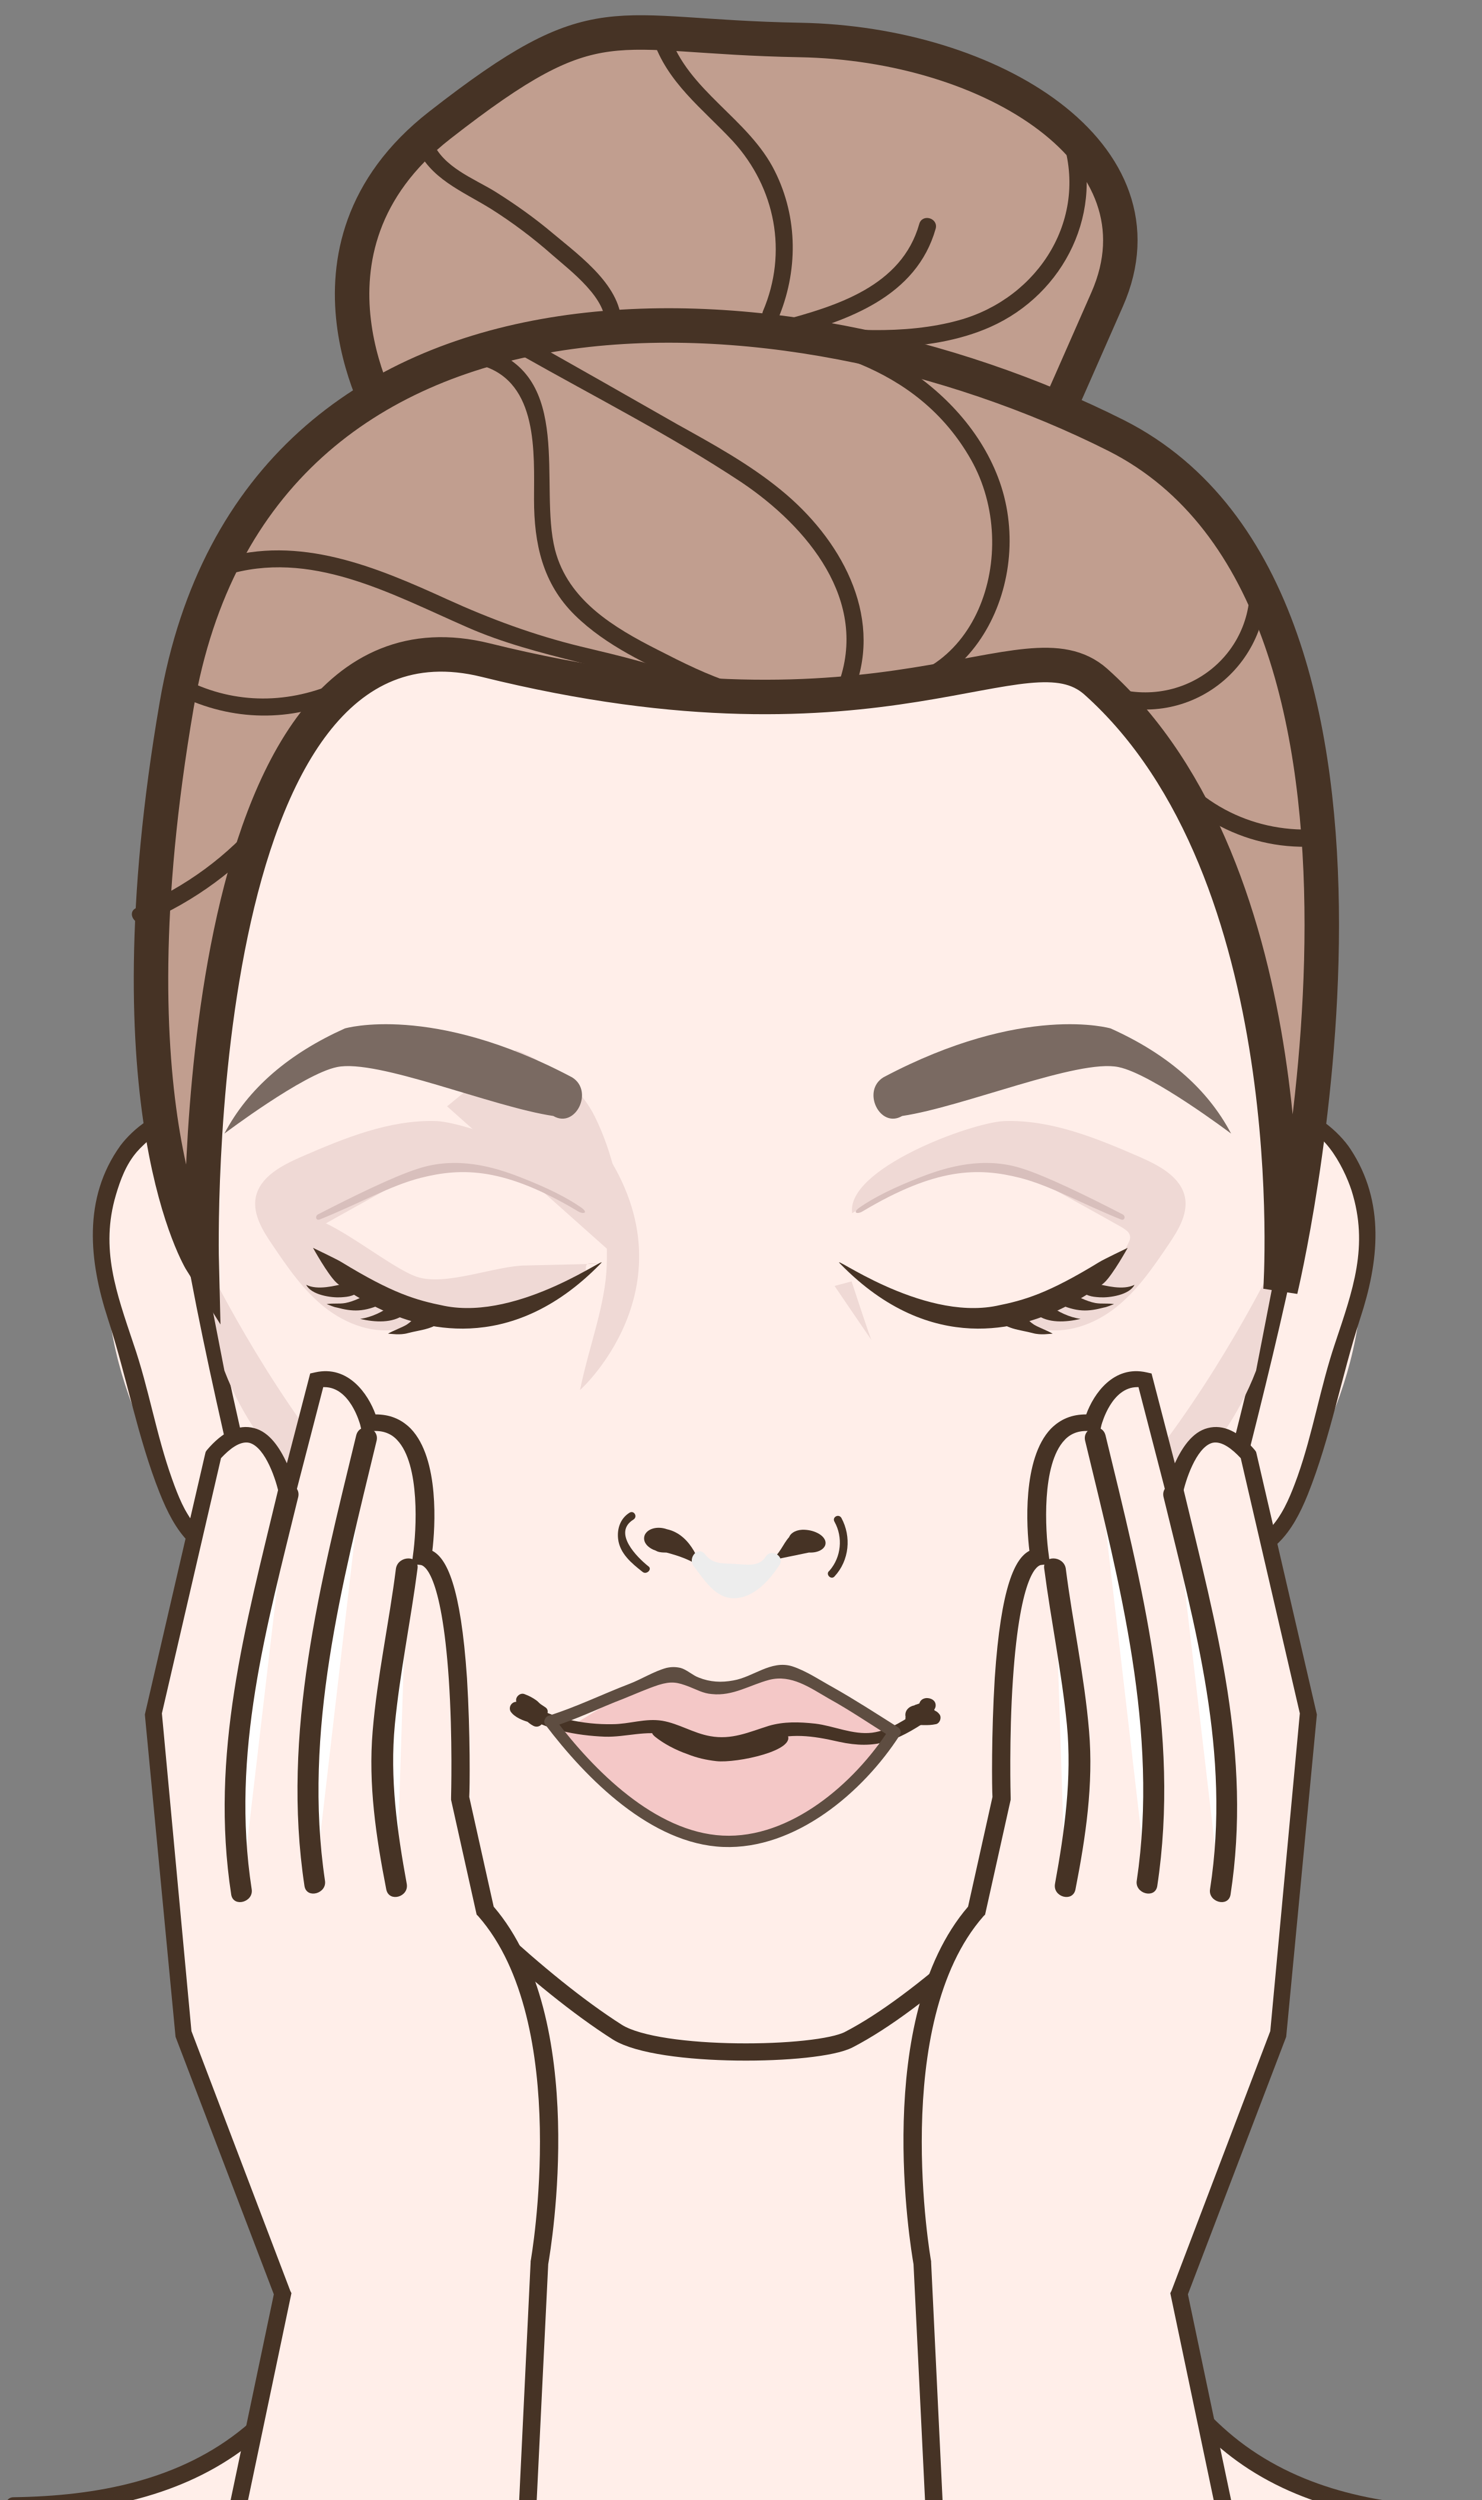 <svg width="86" height="145" viewBox="0 0 86 145" fill="none" xmlns="http://www.w3.org/2000/svg">
<rect x="0" y="0" width="86" height="145" fill="#808080" stroke="none"/>
<g clip-path="url(#clip0_15317_3238)">
<path d="M22.517 24.638C22.517 24.638 16.22 14.517 25.517 7.264C34.813 0.011 35.242 2.121 46.418 2.319C57.561 2.517 67.945 8.945 64.253 17.352C60.561 25.759 60.528 25.759 60.528 25.759L22.517 24.638Z" fill="#C19E8F" stroke="#463325" stroke-width="2" stroke-miterlimit="10"/>
<path d="M72.198 67.066C73.385 65.814 75.033 64.495 76.615 65.385C77.67 65.978 78.132 67.33 78.429 68.517C80.308 76.462 77.736 83.022 72.758 90.209C72.429 90.704 71.769 90.44 71.308 90.011C70.978 89.715 70.912 89.781 70.945 89.385C71.011 87.572 71.308 85.792 71.572 84.044C72.165 80.121 72.528 76.132 73.121 72.176L72.198 67.066Z" fill="#FFEEE9"/>
<path d="M71.242 90.703C73.813 90.572 75 88.89 75.89 86.681C77.209 83.385 77.835 79.857 78.923 76.495C80.011 73.198 80.407 69.736 78.363 66.638C77.736 65.681 76.088 64.165 74.802 64.462C74.044 64.626 73.319 65.418 72.692 65.846C72.198 66.209 72.659 67.033 73.187 66.67C73.648 66.341 74.374 65.582 74.901 65.451C76.648 65.022 78 67.725 78.429 69.044C79.451 72.275 78.495 74.846 77.473 77.912C76.615 80.451 76.187 83.121 75.297 85.626C74.572 87.638 73.714 89.582 71.275 89.714C70.648 89.78 70.648 90.736 71.242 90.703Z" fill="#463325"/>
<path d="M13.021 67.066C11.835 65.814 10.186 64.495 8.604 65.385C7.549 65.978 7.087 67.33 6.791 68.517C4.912 76.462 7.483 83.022 12.461 90.209C12.791 90.704 13.45 90.44 13.912 90.011C14.241 89.715 14.307 89.781 14.274 89.385C14.208 87.572 13.912 85.792 13.648 84.044C13.054 80.121 12.692 76.132 12.098 72.176L13.021 67.066Z" fill="#FFEEE9"/>
<path d="M13.945 89.748C11.538 89.616 10.681 87.737 9.989 85.791C9.066 83.22 8.637 80.517 7.747 77.945C6.758 74.978 5.802 72.44 6.725 69.308C6.989 68.418 7.318 67.528 7.945 66.802C8.406 66.275 9.527 65.253 10.285 65.418C10.813 65.517 11.604 66.341 12.033 66.671C12.527 67.033 13.022 66.209 12.527 65.846C11.967 65.451 11.176 64.594 10.483 64.462C9.198 64.231 7.681 65.517 6.989 66.44C4.78 69.506 5.176 73.165 6.263 76.495C7.351 79.824 7.978 83.352 9.263 86.583C10.154 88.824 11.307 90.572 13.945 90.704C14.571 90.737 14.571 89.781 13.945 89.748Z" fill="#463325"/>
<path d="M63.231 99.374C63.231 99.374 61.121 114.341 62.538 123.769C63.956 133.198 68.736 139.429 70.945 141.077C76.945 145.528 82.912 145.66 82.912 145.66C56.736 151.363 29.34 151.363 0.659 145.627C0.659 145.627 18.725 146.187 22.648 126.506C26.176 108.802 21.066 95.945 21.066 95.945L63.231 99.374Z" fill="#FFEEE9"/>
<path d="M22.549 103.165C23.34 112.264 23.901 121.693 20.835 130.462C19.483 134.319 17.373 138.11 14.209 140.748C10.45 143.879 5.571 144.769 0.791 144.835C0.165 144.835 0.165 145.824 0.791 145.824C5.406 145.758 10.154 144.934 13.978 142.165C17.209 139.824 19.483 136.363 21.033 132.704C24.956 123.374 24.395 112.989 23.538 103.165C23.505 102.539 22.516 102.539 22.549 103.165Z" fill="#463325"/>
<path d="M62.472 103.824C61.615 113.747 60.725 123.868 64.714 133.264C66.263 136.923 68.505 140.352 71.769 142.725C75.593 145.495 80.307 146.319 84.955 146.385C85.582 146.385 85.582 145.396 84.955 145.396C80.34 145.33 75.659 144.473 71.9 141.572C68.505 138.934 66.296 135.011 64.912 131.022C61.813 122.187 62.67 112.923 63.461 103.824C63.527 103.198 62.538 103.198 62.472 103.824Z" fill="#463325"/>
<path d="M44.869 85.989C44.934 86.352 45.495 86.681 46.121 86.681C46.748 86.715 47.209 86.418 47.143 86.055C47.077 85.692 46.517 85.363 45.891 85.363C45.264 85.33 44.803 85.627 44.869 85.989Z" fill="#463325"/>
<path d="M39.725 86.154C39.89 85.791 39.56 85.363 38.967 85.198C38.374 85.033 37.747 85.165 37.582 85.528C37.417 85.89 37.747 86.319 38.341 86.484C38.934 86.649 39.56 86.517 39.725 86.154Z" fill="#463325"/>
<path d="M41.109 87.44C41.109 87.44 40.549 85.033 38.406 85.132L38.109 86.385C38.109 86.385 40.12 86.648 41.109 87.44Z" fill="#463325"/>
<path d="M45.659 85.429C44.571 85.528 44.637 86.615 43.714 87.143L46.351 86.648L45.659 85.429Z" fill="#463325"/>
<path d="M44.769 22.989C60.56 22.297 69.395 29.022 73.78 38.483C76.121 43.494 76.912 58.33 75.165 69.967C74.406 75.077 70.912 88.428 68.835 96.176C67.78 100.165 65.703 103.791 62.868 106.758C59.044 110.747 53.472 116.121 49.253 118.297C47.406 119.253 38.275 119.384 35.835 117.868C31.22 114.934 25.813 109.593 22.154 105.67C19.319 102.637 17.308 98.945 16.319 94.923C14.439 87.439 11.373 74.681 10.582 67.857C8.934 53.912 11.604 40.593 13.154 37.527C18.395 27.044 28.978 22.297 44.769 22.989Z" fill="#FFEEE9"/>
<path d="M44.769 22.989C60.56 22.297 69.395 29.022 73.78 38.483C76.121 43.494 76.912 58.33 75.165 69.967C74.406 75.077 70.912 88.428 68.835 96.176C67.78 100.165 65.703 103.791 62.868 106.758C59.044 110.747 53.472 116.121 49.253 118.297C47.406 119.253 38.275 119.384 35.835 117.868C31.22 114.934 25.813 109.593 22.154 105.67C19.319 102.637 17.308 98.945 16.319 94.923C14.439 87.439 11.373 74.681 10.582 67.857C8.934 53.912 11.604 40.593 13.154 37.527C18.395 27.044 28.978 22.297 44.769 22.989Z" stroke="#463325" stroke-miterlimit="10"/>
<path d="M37.417 89.023C37.582 88.66 38.143 88.495 38.703 88.693C40.219 89.023 40.681 90.935 40.681 90.935C40.154 90.473 39.297 90.21 38.67 90.045C38.505 90.045 38.307 90.045 38.143 89.979C38.077 89.946 38.011 89.913 37.912 89.88C37.483 89.682 37.285 89.352 37.417 89.023Z" fill="#463325"/>
<path d="M44.703 90.505C45.264 90.143 45.428 89.549 45.791 89.154C45.89 88.89 46.253 88.692 46.714 88.725C47.307 88.758 47.835 89.055 47.901 89.418C47.967 89.78 47.538 90.077 46.945 90.044L44.703 90.505Z" fill="#463325"/>
<path d="M48.428 91.429C49.286 90.506 49.417 89.121 48.824 88.034C48.659 87.77 48.264 88.001 48.428 88.264C48.923 89.154 48.824 90.308 48.132 91.099C47.868 91.297 48.231 91.66 48.428 91.429Z" fill="#463325"/>
<path d="M37.615 90.835C36.956 90.308 35.538 88.891 36.758 88.132C37.022 87.967 36.791 87.572 36.527 87.737C36 88.066 35.802 88.66 35.868 89.253C35.967 90.11 36.659 90.671 37.285 91.165C37.516 91.363 37.879 91 37.615 90.835Z" fill="#463325"/>
<path d="M45.23 90.769C44.67 91.626 43.846 92.549 42.824 92.681C41.604 92.846 40.945 91.725 40.252 90.835C39.89 90.341 40.516 89.648 40.912 90.143C41.34 90.703 41.835 90.67 42.593 90.703C43.351 90.736 44.044 90.901 44.439 90.275C44.769 89.78 45.56 90.275 45.23 90.769Z" fill="#EDEDED"/>
<path d="M11.703 72.703C11.703 72.703 14.67 79 19.088 84.637C19.945 85.725 18.428 87.044 17.439 86.088C15.659 84.341 14.044 82.165 13.022 79.494L11.703 72.703Z" fill="#EFD9D5"/>
<path d="M74.209 72.703C74.209 72.703 71.242 79 66.824 84.637C65.967 85.725 67.484 87.044 68.472 86.088C70.253 84.341 71.868 82.165 72.89 79.494L74.209 72.703Z" fill="#EFD9D5"/>
<path d="M52.352 64.725C55.912 64.198 62.572 61.396 64.912 61.89C66.857 62.286 71.44 65.747 71.44 65.747C70.055 63.11 67.681 61.099 64.451 59.648C64.451 59.648 59.407 58.165 51.264 62.483C49.978 63.275 51.066 65.484 52.352 64.725Z" fill="#7A6A62"/>
<path d="M11.703 73.198C11.703 73.198 10.714 33.967 28.187 38.286C51.495 44.055 59.506 35.912 63.593 39.538C75.956 50.583 74.308 74.813 74.308 74.813C74.308 74.813 83.868 34.923 64.78 25.264C45.66 15.637 14.868 14.055 10.253 40.89C6.198 64.429 11.703 73.198 11.703 73.198Z" fill="#C19E8F" stroke="#463325" stroke-width="2" stroke-miterlimit="10"/>
<path d="M49.615 40.561C56.571 41.154 60.165 33.572 57.923 27.703C56.835 24.835 54.56 22.495 51.923 20.945C48.659 19.033 45 18.638 41.308 18.374C40.681 18.341 40.681 19.33 41.308 19.363C47.143 19.759 53.209 21.143 56.341 26.649C59.374 31.989 56.703 40.198 49.648 39.572C48.956 39.539 48.956 40.528 49.615 40.561Z" fill="#463325"/>
<path d="M27.989 21.209C31.253 22.198 30.989 26.286 30.989 28.956C30.989 31.528 31.483 33.836 33.362 35.682C35.176 37.462 37.582 38.55 39.857 39.605C42.362 40.726 44.934 41.55 47.637 40.891C48.264 40.759 48 39.803 47.373 39.934C44.11 40.693 41.011 39.143 38.176 37.693C35.637 36.407 32.967 34.825 32.209 31.89C31.253 28.132 33.33 21.803 28.22 20.22C27.659 20.055 27.395 21.011 27.989 21.209Z" fill="#463325"/>
<path d="M64.187 40.791C69.363 42.439 74.176 38.22 73.418 32.912C73.319 32.285 72.363 32.549 72.462 33.176C73.121 37.791 68.835 41.252 64.451 39.835C63.857 39.67 63.594 40.626 64.187 40.791Z" fill="#463325"/>
<path d="M66.758 44.253C68.999 47.649 72.89 49.528 76.945 49.033C77.208 49.001 77.439 48.836 77.439 48.539C77.439 48.374 77.439 48.209 77.439 48.044C77.439 47.418 76.45 47.418 76.45 48.044C76.45 48.209 76.45 48.374 76.45 48.539C76.615 48.374 76.78 48.209 76.945 48.044C73.252 48.473 69.659 46.891 67.615 43.759C67.285 43.231 66.428 43.726 66.758 44.253Z" fill="#463325"/>
<path d="M19.186 39.736C16.219 40.923 13.087 40.758 10.318 39.176C9.758 38.846 9.263 39.703 9.824 40.033C12.824 41.714 16.285 41.978 19.45 40.692C20.011 40.428 19.78 39.472 19.186 39.736Z" fill="#463325"/>
<path d="M15.197 47.285C13.219 49.659 10.78 51.439 7.912 52.659C7.318 52.923 7.846 53.747 8.406 53.516C11.307 52.263 13.846 50.417 15.889 47.978C16.318 47.483 15.626 46.791 15.197 47.285Z" fill="#463325"/>
<path d="M49.582 40.001C51.263 35.616 48.725 31.198 45.329 28.429C43.483 26.913 41.373 25.759 39.296 24.605C36.461 22.989 33.626 21.374 30.758 19.759C30.197 19.429 29.703 20.286 30.263 20.616C34.516 23.023 38.934 25.264 43.021 27.968C46.846 30.539 50.472 34.858 48.626 39.737C48.395 40.33 49.351 40.594 49.582 40.001Z" fill="#463325"/>
<path d="M40.549 39.538C38.341 38.583 36.033 38.055 33.692 37.495C30.989 36.835 28.483 35.912 25.945 34.758C21.824 32.879 17.374 31 12.791 32.418C12.198 32.615 12.428 33.572 13.055 33.374C18 31.824 22.648 34.429 27.099 36.374C31.286 38.22 35.868 38.615 40.055 40.396C40.615 40.626 41.11 39.769 40.549 39.538Z" fill="#463325"/>
<path d="M37.879 2.253C38.703 4.791 40.78 6.308 42.528 8.187C45 10.89 45.725 14.648 44.275 18.044C44.044 18.637 44.868 19.132 45.132 18.538C46.319 15.769 46.319 12.637 44.967 9.934C43.451 6.868 39.923 5.286 38.835 1.989C38.638 1.363 37.681 1.626 37.879 2.253Z" fill="#463325"/>
<path d="M45.594 19.56C49.187 18.604 53.176 17.22 54.297 13.264C54.462 12.637 53.506 12.373 53.341 13C52.319 16.593 48.561 17.747 45.33 18.604C44.703 18.769 44.967 19.725 45.594 19.56Z" fill="#463325"/>
<path d="M45.33 19.561C49.055 20.319 53.901 20.55 57.462 18.967C61.781 17.055 64.187 12.209 62.539 7.626C62.341 7.033 61.385 7.297 61.583 7.89C63.264 12.604 60.297 17.286 55.649 18.572C52.583 19.429 48.66 19.231 45.561 18.605C44.967 18.473 44.704 19.429 45.33 19.561Z" fill="#463325"/>
<path d="M36.032 19.198C36.362 16.791 33.725 14.912 32.076 13.528C31.021 12.638 29.901 11.846 28.747 11.121C27.461 10.33 25.714 9.704 25.087 8.187C24.857 7.594 23.901 7.857 24.131 8.451C24.923 10.363 26.835 11.088 28.483 12.11C29.736 12.901 30.923 13.791 32.043 14.78C33.098 15.704 35.307 17.352 35.109 18.934C34.977 19.561 35.934 19.824 36.032 19.198Z" fill="#463325"/>
<path d="M34.121 65.451C34.121 65.451 35.34 68.979 35.209 73.363C35.143 75.671 34.187 78.045 33.659 80.616C33.692 80.616 41.044 73.924 34.121 65.451Z" fill="#EFD9D5"/>
<path d="M25.944 64.165L29.933 60.901C29.933 60.901 33.164 62.022 34.516 64.758C35.538 66.802 36.164 69.605 35.769 70.099L35.274 72.473L25.944 64.165Z" fill="#EFD9D5"/>
<path d="M48.429 74.583C48.429 74.583 50.67 77.88 50.572 77.715C50.473 77.55 49.418 74.319 49.418 74.319L48.429 74.583Z" fill="#EFD9D5"/>
<path d="M58.253 65.022C60.989 64.923 63.627 66.011 66.132 67.099C67.253 67.593 68.539 68.253 68.769 69.472C68.934 70.428 68.374 71.352 67.813 72.176C66.923 73.494 66 74.846 64.747 75.835C63.495 76.824 61.846 77.418 60.297 77.055C59.802 76.923 59.209 76.428 59.506 76C59.605 75.868 59.736 75.769 59.901 75.703C61.945 74.747 64.517 74.187 65.473 72.11C65.539 71.978 65.605 71.846 65.572 71.681C65.539 71.451 65.308 71.319 65.11 71.187C63.593 70.33 62.077 69.505 60.561 68.648C59.638 68.121 58.912 68.187 57.857 67.956C56.143 67.527 54.198 67.956 52.615 68.681C51.561 69.176 50.407 69.769 49.451 70.363C49.088 67.791 56.308 65.121 58.253 65.022Z" fill="#EFD9D5"/>
<path d="M65.142 70.429C63.098 69.374 60.725 68.22 59.373 67.791C57.098 67.033 54.922 67.692 53.472 68.253C51.857 68.879 50.736 69.44 49.879 70.033C49.417 70.363 49.78 70.429 50.043 70.264C54.296 67.725 56.736 67.692 59.208 68.319C60.988 68.78 62.67 69.769 65.043 70.725C65.274 70.824 65.34 70.528 65.142 70.429Z" fill="#D8BFBC"/>
<path d="M64.087 74.385C64.021 74.451 63.922 74.517 63.791 74.616C63.065 75.11 62.307 75.572 61.384 76C59.373 76.924 54.098 78.77 48.758 73.297C48.032 72.572 53.406 76.627 57.824 75.737C59.472 75.407 60.824 75.011 63.791 73.198C64.054 73.033 65.439 72.374 65.439 72.374C65.439 72.374 64.582 73.924 64.087 74.385Z" fill="#463325"/>
<path d="M62.637 74.253C63.066 74.286 63.099 74.319 63.494 74.418C64.187 74.583 65.176 74.846 65.835 74.517C65.538 75.11 64.385 75.275 63.824 75.242C63.33 75.209 63 75.176 62.571 74.715L62.637 74.253Z" fill="#463325"/>
<path d="M59.406 75.605C59.472 75.704 60.329 75.176 60.428 75.275C60.89 75.77 60.362 75.308 60.89 75.704C61.417 76.099 62.044 76.396 62.703 76.495C61.846 76.693 60.824 76.759 60.132 76.231L59.406 75.605Z" fill="#463325"/>
<path d="M61.384 75.012C61.879 75.44 61.45 74.682 62.011 74.946C62.505 75.177 63.033 75.473 63.56 75.572C63.923 75.638 64.285 75.572 64.648 75.638C64.45 75.704 64.252 75.803 64.055 75.836C63.164 76.067 62.505 76.133 61.318 75.572L61.384 75.012Z" fill="#463325"/>
<path d="M58.384 75.935C58.648 76.429 58.483 75.341 58.878 75.737C59.208 76.067 59.637 76.594 59.999 76.825C60.263 76.99 60.824 77.188 61.087 77.352C60.922 77.352 60.395 77.451 59.933 77.319C59.208 77.122 58.252 77.089 57.856 76.429L58.384 75.935Z" fill="#463325"/>
<path d="M34.714 73.297C33.362 73.099 34.582 73.791 33.428 74.55C32.736 75.044 29.604 75.934 28.78 76.132C26.044 76.791 23.241 75.703 20.637 74.648C19.186 74.055 17.604 73.363 16.977 71.945C17.505 70.659 16.813 70.396 18.197 70.692C19.681 71.022 22.78 73.594 24.197 74.055C25.879 74.615 28.78 73.396 30.527 73.396L34.714 73.297Z" fill="#EFD9D5"/>
<path d="M25.351 65.022C22.615 64.923 19.978 66.011 17.472 67.099C16.351 67.593 15.066 68.253 14.835 69.472C14.67 70.428 15.23 71.352 15.791 72.176C16.681 73.494 17.604 74.846 18.857 75.835C20.11 76.824 21.758 77.418 23.308 77.055C23.802 76.923 24.395 76.428 24.099 76C24 75.868 23.868 75.769 23.703 75.703C21.659 74.747 19.088 74.187 18.132 72.11C18.066 71.978 18 71.846 18.033 71.681C18.066 71.451 18.297 71.319 18.494 71.187C20.011 70.33 21.527 69.505 23.044 68.648C23.967 68.121 24.692 68.187 25.747 67.956C27.461 67.527 29.406 67.956 30.989 68.681C32.044 69.176 33.198 69.769 34.154 70.363C34.516 67.791 27.297 65.121 25.351 65.022Z" fill="#EFD9D5"/>
<path d="M18.461 70.429C20.505 69.374 22.878 68.22 24.23 67.791C26.505 67.033 28.681 67.692 30.131 68.253C31.747 68.879 32.867 69.44 33.725 70.033C34.186 70.363 33.824 70.429 33.56 70.264C29.307 67.725 26.867 67.692 24.395 68.319C22.615 68.78 20.933 69.769 18.56 70.725C18.329 70.824 18.263 70.528 18.461 70.429Z" fill="#D8BFBC"/>
<path d="M19.516 74.385C19.582 74.451 19.68 74.517 19.812 74.616C20.538 75.11 21.296 75.572 22.219 76C24.23 76.924 29.505 78.77 34.845 73.297C35.571 72.572 30.197 76.627 25.779 75.737C24.131 75.407 22.779 75.011 19.812 73.198C19.549 73.033 18.164 72.374 18.164 72.374C18.164 72.374 19.021 73.924 19.516 74.385Z" fill="#463325"/>
<path d="M20.966 74.253C20.538 74.286 20.505 74.319 20.109 74.418C19.417 74.583 18.428 74.846 17.769 74.517C18.065 75.11 19.219 75.275 19.779 75.242C20.274 75.209 20.604 75.176 21.032 74.715L20.966 74.253Z" fill="#463325"/>
<path d="M24.197 75.605C24.131 75.704 23.274 75.176 23.175 75.275C22.714 75.77 23.241 75.308 22.714 75.704C22.186 76.099 21.56 76.396 20.9 76.495C21.758 76.693 22.779 76.759 23.472 76.231L24.197 75.605Z" fill="#463325"/>
<path d="M22.219 75.012C21.724 75.44 22.153 74.682 21.592 74.946C21.098 75.177 20.57 75.473 20.043 75.572C19.68 75.638 19.318 75.572 18.955 75.638C19.153 75.704 19.351 75.803 19.549 75.836C20.439 76.067 21.098 76.133 22.285 75.572L22.219 75.012Z" fill="#463325"/>
<path d="M25.219 75.935C24.955 76.429 25.12 75.341 24.724 75.737C24.395 76.067 23.966 76.594 23.604 76.825C23.34 76.99 22.779 77.188 22.516 77.352C22.68 77.352 23.208 77.451 23.669 77.319C24.395 77.122 25.351 77.089 25.746 76.429L25.219 75.935Z" fill="#463325"/>
<path d="M32.109 64.725C28.549 64.198 21.89 61.396 19.549 61.89C17.604 62.286 13.021 65.747 13.021 65.747C14.406 63.11 16.78 61.099 20.011 59.648C20.011 59.648 25.054 58.165 33.197 62.483C34.483 63.275 33.395 65.484 32.109 64.725Z" fill="#7A6A62"/>
<path d="M51.231 100.297C50.077 99.209 48.758 98.286 47.374 97.561C46.484 97.099 45.462 96.671 44.506 97.033C44.11 97.165 43.813 97.462 43.418 97.627C42.462 98.055 41.341 97.791 40.352 97.462C39.923 97.297 39.462 97.132 39 97.165C38.703 97.198 38.44 97.297 38.176 97.396C36.693 98.022 35.275 98.781 33.923 99.638C33.429 99.934 32.901 100.297 32.341 100.165C32.868 100.561 33.264 101.088 33.693 101.616C35.868 104.253 38.769 106.561 42.165 106.791C45.66 107.022 49.121 104.846 50.769 101.78L51.231 100.297Z" fill="#F4C8C7"/>
<path d="M53.406 99.143C52.582 99.704 51.626 100.363 50.604 100.495C49.483 100.627 48.395 100.099 47.307 99.968C46.384 99.869 45.494 99.836 44.604 100.099C43.45 100.462 42.461 100.923 41.209 100.693C40.252 100.528 39.395 99.968 38.439 99.803C37.45 99.638 36.527 100 35.538 100C33.923 100.033 31.945 99.671 30.593 98.715C30.198 98.451 29.835 99.077 30.23 99.374C31.615 100.33 33.461 100.66 35.11 100.726C36.329 100.759 37.516 100.33 38.703 100.627C39.626 100.858 40.417 101.352 41.373 101.451C42.461 101.583 43.351 101.319 44.373 100.989C45.89 100.495 47.11 100.66 48.692 101.022C50.802 101.484 52.022 100.989 53.802 99.803C54.165 99.539 53.802 98.879 53.406 99.143Z" fill="#463325"/>
<path d="M31.681 99.044C31.582 98.978 31.483 98.912 31.385 98.846C31.286 98.78 31.22 98.681 31.121 98.615C30.89 98.451 30.692 98.352 30.429 98.253C30.165 98.154 29.868 98.451 29.967 98.714C30.033 98.945 30.231 99.143 30.363 99.341C30.429 99.44 30.527 99.539 30.593 99.671C30.659 99.769 30.791 99.835 30.824 99.934C30.989 99.769 31.154 99.605 31.319 99.44C31.088 99.308 30.923 99.11 30.659 98.978C30.429 98.846 30.132 98.648 29.868 98.714C29.637 98.78 29.506 99.044 29.637 99.275C29.868 99.605 30.363 99.802 30.758 99.901C31.22 100.033 31.418 99.308 30.956 99.176C30.791 99.143 30.626 99.077 30.494 98.978C30.462 98.945 30.396 98.945 30.363 98.912C30.297 98.879 30.231 98.78 30.297 98.879C30.231 99.077 30.132 99.242 30.066 99.44C30 99.473 29.901 99.374 29.967 99.473C30 99.506 30.066 99.539 30.132 99.572C30.231 99.638 30.363 99.671 30.462 99.736C30.626 99.868 30.758 100 30.956 100.099C31.286 100.264 31.648 99.934 31.451 99.605C31.352 99.407 31.154 99.242 30.989 99.077C30.923 98.978 30.857 98.879 30.791 98.78C30.758 98.714 30.725 98.681 30.692 98.648C30.659 98.615 30.593 98.484 30.659 98.615C30.494 98.78 30.363 98.912 30.198 99.077C30.363 99.143 30.527 99.242 30.692 99.374C30.824 99.473 30.989 99.572 31.088 99.703C31.483 99.868 32.011 99.341 31.681 99.044Z" fill="#463325"/>
<path d="M53.703 99.21C53.637 99.111 53.538 99.045 53.472 98.946V98.979C53.472 98.88 53.505 98.781 53.505 98.682C53.472 98.781 53.209 98.847 53.11 98.88C52.978 98.946 52.747 99.111 52.681 99.144C52.78 99.144 52.879 99.111 52.978 99.111H52.945C53.044 99.21 53.11 99.276 53.209 99.374V99.341C53.209 99.407 53.209 99.473 53.209 99.539C53.11 99.638 53.11 99.671 53.176 99.638C53.242 99.638 53.308 99.638 53.373 99.638C53.44 99.638 53.505 99.638 53.571 99.638C53.703 99.671 53.703 99.638 53.505 99.539C53.505 99.44 53.472 99.341 53.472 99.243C53.604 99.144 53.637 99.111 53.571 99.144C53.538 99.144 53.505 99.177 53.44 99.177C53.373 99.21 53.308 99.21 53.275 99.21C53.143 99.21 53.044 99.21 52.912 99.276C52.549 99.506 52.78 100.034 53.209 99.968C53.275 99.968 53.341 99.902 53.407 99.902C53.472 99.902 53.538 99.902 53.604 99.902C53.67 99.902 53.769 99.935 53.835 99.902C53.901 99.869 53.967 100.001 53.835 99.836C53.901 99.638 54 99.473 54.066 99.276C53.901 99.308 53.703 99.276 53.538 99.276C53.341 99.276 53.11 99.276 52.912 99.276C52.417 99.276 52.417 100.034 52.912 100.034C53.373 100.034 53.835 100.1 54.297 100.001C54.527 99.968 54.659 99.638 54.527 99.44C54.362 99.21 54.132 99.144 53.868 99.144C53.736 99.144 53.604 99.144 53.472 99.144C53.308 99.144 53.209 99.21 53.044 99.243C53.143 99.473 53.242 99.704 53.341 99.935L53.373 99.902C53.308 99.935 53.242 99.935 53.176 99.968C53.44 99.968 53.769 99.935 54 99.77C54.297 99.572 54.362 99.144 54.033 98.979C53.769 98.847 53.341 98.88 53.044 98.913C52.714 98.979 52.483 99.243 52.549 99.572C52.582 99.704 52.681 99.803 52.813 99.836C53.044 99.902 53.143 99.77 53.341 99.671C53.538 99.539 53.769 99.506 53.967 99.374C54.132 99.276 54.297 99.111 54.297 98.913C54.297 98.616 54.033 98.484 53.769 98.484C53.209 98.517 53.209 99.243 53.703 99.21Z" fill="#463325"/>
<path d="M41.572 102.144C40.978 102.078 40.418 101.946 39.923 101.748C39.165 101.484 38.506 101.122 38.011 100.726C37.946 100.66 37.847 100.594 37.847 100.495C37.814 100.363 38.077 100.231 38.341 100.231C38.605 100.231 38.901 100.264 39.165 100.297C39.693 100.363 40.781 101.187 41.901 101.155C43.517 101.155 45.33 100.133 45.66 100.561C46.352 101.517 42.726 102.275 41.572 102.144Z" fill="#463325"/>
<path d="M31.648 100.033C34.022 103.165 37.78 106.956 41.967 107.121C46.154 107.286 50.077 103.956 52.22 100.627C52.319 100.462 52.253 100.264 52.088 100.165C50.835 99.374 49.615 98.583 48.33 97.858C47.604 97.462 46.78 96.901 45.956 96.638C44.736 96.275 43.714 97.264 42.56 97.462C41.868 97.594 41.209 97.561 40.549 97.297C40.187 97.165 39.857 96.836 39.494 96.737C39.198 96.671 38.967 96.671 38.67 96.737C37.945 96.934 37.22 97.396 36.527 97.66C34.978 98.253 33.428 99.011 31.846 99.506C31.418 99.638 31.615 100.297 32.011 100.165C33.428 99.737 34.813 99.044 36.198 98.517C36.857 98.253 37.516 97.957 38.209 97.726C38.967 97.495 39.297 97.561 39.989 97.825C40.417 97.989 40.813 98.22 41.308 98.253C42.527 98.385 43.516 97.726 44.637 97.429C45.923 97.099 47.011 97.891 48.099 98.517C49.352 99.209 50.505 100 51.725 100.759C51.692 100.594 51.659 100.462 51.593 100.297C49.582 103.429 45.857 106.66 41.934 106.462C38.011 106.264 34.45 102.671 32.209 99.704C31.978 99.341 31.384 99.671 31.648 100.033Z" fill="#5E4D41"/>
<path d="M28.219 110.846L26.768 104.319C26.768 104.319 27.131 90.605 24.56 90.341C24.56 90.341 25.779 82.099 21.461 82.594C21.461 82.594 20.67 79.626 18.428 80.121L16.714 86.681C16.714 86.681 15.527 80.879 12.395 84.506L8.9 99.473L10.615 118.033L16.351 133.033L12.593 150.901H30.395L31.351 131.253C31.351 131.253 33.889 117.275 28.219 110.846Z" fill="#FFEEE9"/>
<path d="M16.715 86.648C14.671 95.22 12.594 101.022 14.011 109.725L16.715 86.648Z" fill="white"/>
<path d="M17.308 86.813C15.461 94.396 13.385 101.681 14.604 109.561C14.736 110.319 13.549 110.648 13.418 109.89C12.165 101.747 14.242 94.33 16.121 86.484C16.286 85.725 17.473 86.055 17.308 86.813Z" fill="#463325"/>
<path d="M21.263 83.385C19.219 91.956 16.879 100.528 18.263 109.231L21.263 83.385Z" fill="white"/>
<path d="M21.857 83.549C19.846 91.89 17.571 100.428 18.857 109.066C18.989 109.824 17.802 110.154 17.67 109.395C16.318 100.494 18.593 91.824 20.67 83.253C20.868 82.461 22.021 82.791 21.857 83.549Z" fill="#463325"/>
<path d="M23.604 90.967C22.549 99.703 21.296 100.725 23.011 109.428L23.604 90.967Z" fill="white"/>
<path d="M24.23 90.967C23.835 94 23.208 97 22.912 100.033C22.615 103.132 23.043 106.198 23.604 109.264C23.736 110.022 22.582 110.351 22.417 109.593C21.824 106.56 21.362 103.494 21.626 100.395C21.89 97.231 22.582 94.099 22.977 90.967C23.109 90.209 24.329 90.176 24.23 90.967Z" fill="#463325"/>
<path d="M8.406 99.44L11.901 84.341L11.934 84.209L12 84.11C12.923 83.022 13.846 82.594 14.736 82.825C15.659 83.055 16.252 84.011 16.648 84.868L18 79.66L18.296 79.594C20.208 79.165 21.362 80.847 21.791 82.033C22.615 82.033 23.274 82.297 23.835 82.857C25.516 84.605 25.252 88.627 25.088 89.945C25.912 90.374 26.736 91.956 27.099 97.33C27.296 100.528 27.263 103.726 27.23 104.22L28.648 110.583C34.219 117.077 31.978 130.363 31.813 131.319L30.857 150.901H29.868V150.407L30.791 131.22V131.154C30.824 131.022 33.197 117.341 27.758 111.143L27.659 111.044L26.175 104.385V104.319V104.253C26.175 104.22 26.274 100.792 26.044 97.396C25.615 91.066 24.56 90.802 24.428 90.769L23.901 90.704L23.967 90.176C24.165 88.791 24.395 84.934 23.044 83.517C22.648 83.088 22.088 82.923 21.428 83.022L21 83.055L20.901 82.627C20.868 82.528 20.307 80.451 18.824 80.451C18.791 80.451 18.791 80.451 18.758 80.451L16.615 88.726L16.186 86.649C16.055 85.956 15.428 83.945 14.472 83.682C13.912 83.55 13.285 84.077 12.824 84.572L9.395 99.374L11.11 117.802L16.846 132.868L16.912 133L13.252 150.44L13.187 150.868L12.165 150.802L15.89 133.066L10.187 118.132L8.406 99.44Z" fill="#463325"/>
<path d="M56.605 110.846L58.055 104.319C58.055 104.319 57.693 90.605 60.264 90.341C60.264 90.341 59.044 82.099 63.363 82.594C63.363 82.594 64.154 79.626 66.396 80.121L68.11 86.681C68.11 86.681 69.297 80.879 72.429 84.506L75.923 99.506L74.176 118.033L68.44 133.033L72.198 150.901H54.396L53.44 131.253C53.473 131.253 50.934 117.275 56.605 110.846Z" fill="#FFEEE9"/>
<path d="M68.11 86.648C70.154 95.22 72.231 101.022 70.814 109.725L68.11 86.648Z" fill="white"/>
<path d="M67.517 86.813C69.363 94.396 71.44 101.681 70.22 109.561C70.088 110.319 71.275 110.648 71.407 109.89C72.66 101.747 70.583 94.33 68.704 86.484C68.506 85.725 67.352 86.055 67.517 86.813Z" fill="#463325"/>
<path d="M63.56 83.385C65.605 91.956 67.945 100.528 66.561 109.231L63.56 83.385Z" fill="white"/>
<path d="M62.967 83.549C64.978 91.89 67.253 100.428 65.967 109.066C65.835 109.824 67.022 110.154 67.154 109.395C68.506 100.494 66.231 91.824 64.154 83.253C63.956 82.461 62.802 82.791 62.967 83.549Z" fill="#463325"/>
<path d="M61.22 90.967C62.275 99.703 63.527 100.725 61.813 109.428L61.22 90.967Z" fill="white"/>
<path d="M60.594 90.967C60.989 94 61.616 97 61.912 100.033C62.209 103.132 61.78 106.198 61.22 109.264C61.088 110.022 62.242 110.351 62.407 109.593C63 106.56 63.462 103.494 63.198 100.395C62.934 97.231 62.242 94.099 61.846 90.967C61.715 90.209 60.495 90.176 60.594 90.967Z" fill="#463325"/>
<path d="M76.418 99.44L72.923 84.341L72.89 84.209L72.824 84.11C71.901 83.022 70.978 82.594 70.088 82.825C69.165 83.055 68.572 84.011 68.176 84.868L66.824 79.66L66.528 79.594C64.615 79.165 63.462 80.847 63.033 82.033C62.209 82.033 61.55 82.297 60.989 82.857C59.308 84.605 59.572 88.627 59.736 89.945C58.912 90.374 58.088 91.956 57.725 97.33C57.528 100.528 57.56 103.726 57.593 104.22L56.176 110.583C50.605 117.077 52.846 130.363 53.011 131.319L53.967 150.901H54.956V150.407L54.033 131.22V131.154C54 131.022 51.627 117.341 57.066 111.143L57.165 111.044L58.648 104.385V104.319V104.253C58.648 104.22 58.55 100.792 58.78 97.396C59.209 91.066 60.264 90.802 60.396 90.769L60.923 90.704L60.857 90.176C60.659 88.791 60.429 84.934 61.78 83.517C62.176 83.088 62.736 82.923 63.396 83.022L63.824 83.055L63.923 82.627C63.956 82.528 64.517 80.451 66 80.451C66.033 80.451 66.033 80.451 66.066 80.451L68.209 88.726L68.637 86.649C68.769 85.956 69.396 83.945 70.352 83.682C70.912 83.55 71.538 84.077 72 84.572L75.429 99.374L73.714 117.802L67.978 132.868L67.912 133L71.572 150.44L71.637 150.868L72.659 150.802L68.934 133.066L74.637 118.132L76.418 99.44Z" fill="#463325"/>
</g>
<defs>
<clipPath id="clip0_15317_3238">
<rect width="86" height="151" fill="white"/>
</clipPath>
</defs>
</svg>

